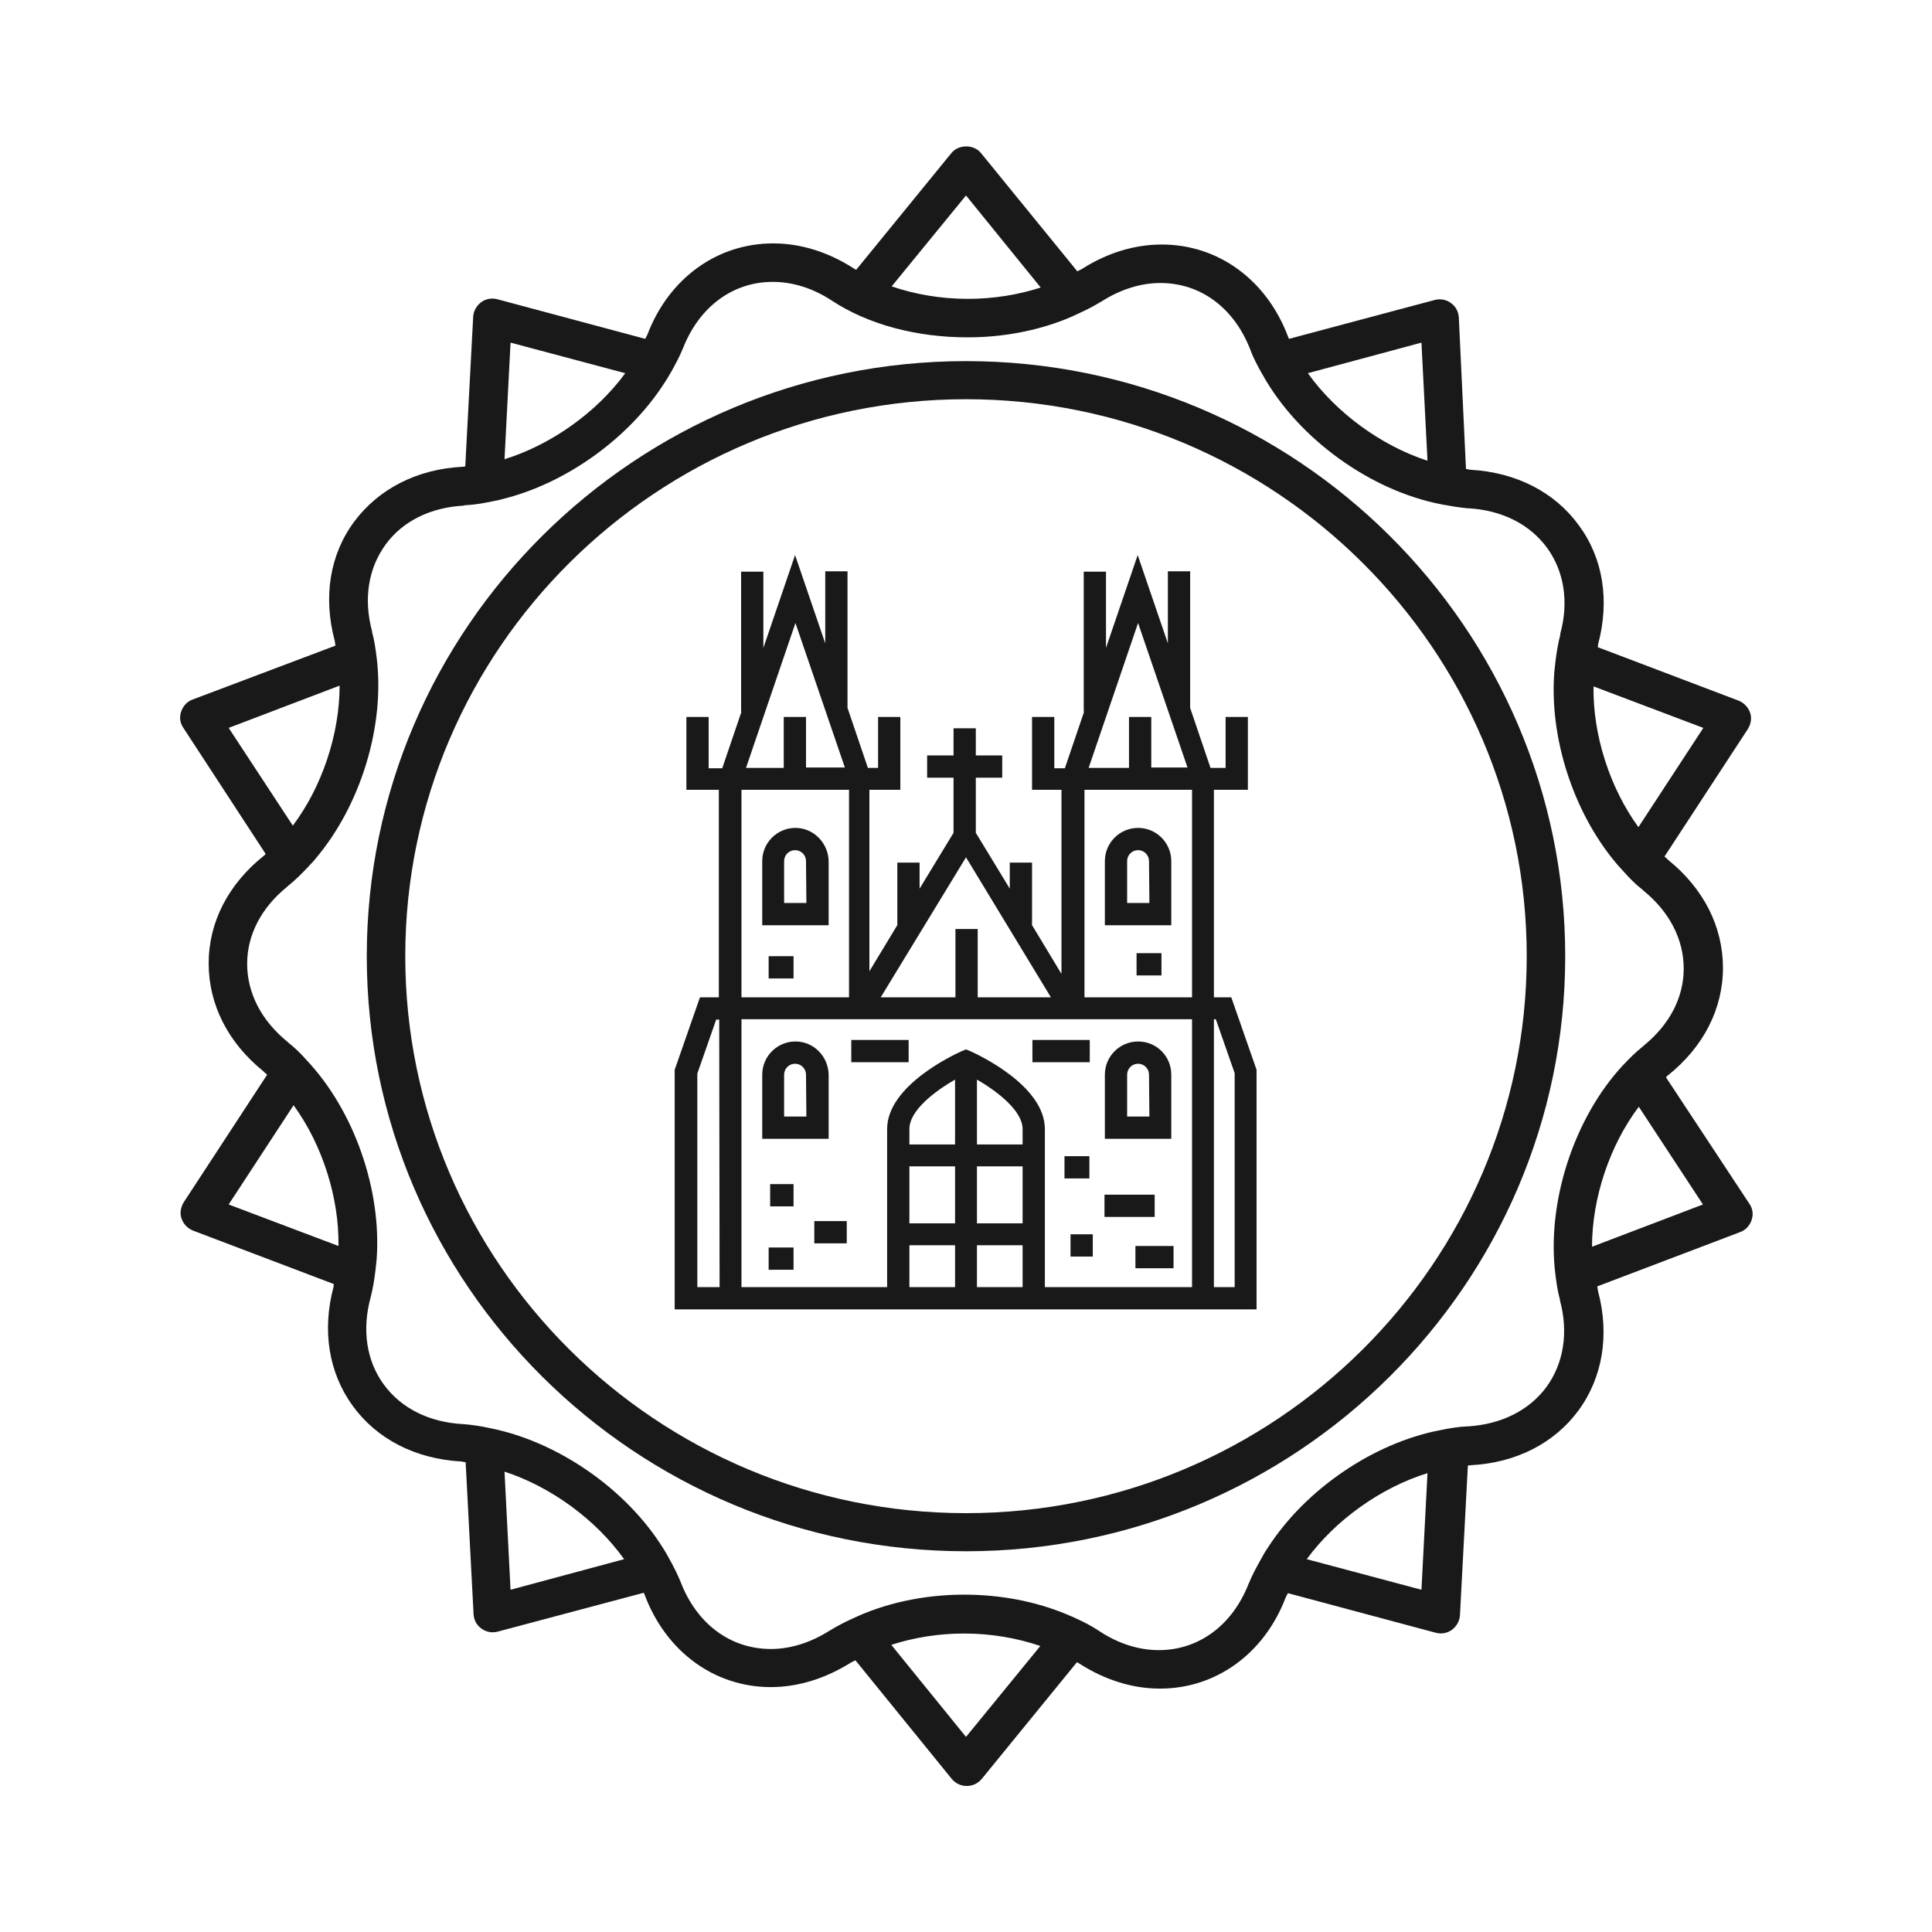 <?xml version="1.0" encoding="utf-8"?>
<svg version="1.1" id="Layer_1" xmlns="http://www.w3.org/2000/svg" x="0px" y="0px" viewBox="0 0 512 512" style="enable-background:new 0 0 512 512;" xml:space="preserve">
    <g fill="#1A1919"><path xmlns="http://www.w3.org/2000/svg" xmlns:xlink="http://www.w3.org/1999/xlink" d="M326.3,264.3h-4.6v-55h9V190h-5.9v13.5h-4l-5.4-15.9v-36.2h-5.9v19.1l-8-23.4l-8.4,24.6v-20.2h-5.9v37.1h0.1l-5.1,15 h-2.8V190h-5.9v19.3h7.8v48.8l-7.9-13.1h0.1v-16.4h-5.9v6.9l-9-14.8v-14.6h7v-5.9h-7v-7.2h-5.9v7.2h-7v5.9h7v14.6l-9,14.8v-6.9 h-5.9V245h0.1l-7.5,12.4v-48.1h8.2V190h-5.9v13.5H230l-5.4-15.9v-36.2h-5.9v19.1l-8-23.4l-8.4,24.6v-20.2h-5.9v37.1h0.1l-5.1,15 h-3.6V190h-5.9v19.3h8.6v55h-5l-6.7,19.2V347H333v-63.5L326.3,264.3z M190.7,341.1h-5.9v-56.6l5-14.3h0.8L190.7,341.1 L190.7,341.1z M301.6,165.1l13.1,38.3h-9.6V190h-5.9v13.5h-10.7L301.6,165.1z M256,227.2l22.5,37.1h-19.4v-18.1h-5.9v18.1h-19.8 L256,227.2z M210.8,165.1l13.1,38.3h-10.3V190h-5.9v13.5h-10L210.8,165.1z M196.5,209.3H225v55h-28.5V209.3z M253.1,341.1H241 v-11.1h12.1V341.1z M253.1,324.2H241v-15.1h12.1V324.2z M253.1,303.3H241v-4.1c0-5,6.9-10.1,12.1-13.1V303.3z M271,341.1h-12.1 v-11.1H271V341.1z M271,324.2h-12.1v-15.1H271V324.2z M271,303.3h-12.1v-17.2c5.2,3,12.1,8.2,12.1,13.1V303.3z M315.9,341.1h-39 v-41.9c0-11.5-17.7-19.7-19.7-20.6l-1.2-0.5l-1.2,0.5c-2,0.9-19.7,9.1-19.7,20.6v41.9h-38.6v-71h119.4L315.9,341.1L315.9,341.1z  M315.9,264.3h-28.5v-55h28.5V264.3z M327.2,341.1h-5.5v-71h0.5l5,14.3V341.1z"/><path xmlns="http://www.w3.org/2000/svg" xmlns:xlink="http://www.w3.org/1999/xlink" d="M210.8,219.4c-4.8,0-8.8,3.9-8.8,8.8v17h17.6v-17C219.5,223.4,215.6,219.4,210.8,219.4z M213.7,239.3h-5.9v-11.1 c0-1.6,1.3-2.9,2.9-2.9s2.9,1.3,2.9,2.9L213.7,239.3L213.7,239.3z"/><path xmlns="http://www.w3.org/2000/svg" xmlns:xlink="http://www.w3.org/1999/xlink" d="M301.6,219.4c-4.8,0-8.8,3.9-8.8,8.8v17h17.6v-17C310.4,223.4,306.5,219.4,301.6,219.4z M304.6,239.3h-5.9v-11.1 c0-1.6,1.3-2.9,2.9-2.9c1.6,0,2.9,1.3,2.9,2.9L304.6,239.3L304.6,239.3z"/><path xmlns="http://www.w3.org/2000/svg" xmlns:xlink="http://www.w3.org/1999/xlink" d="M210.8,276c-4.8,0-8.8,3.9-8.8,8.8v17h17.6v-17C219.5,279.9,215.6,276,210.8,276z M213.7,295.9h-5.9v-11.1 c0-1.6,1.3-2.9,2.9-2.9s2.9,1.3,2.9,2.9L213.7,295.9L213.7,295.9z"/><path xmlns="http://www.w3.org/2000/svg" xmlns:xlink="http://www.w3.org/1999/xlink" d="M301.6,276c-4.8,0-8.8,3.9-8.8,8.8v17h17.6v-17C310.4,279.9,306.5,276,301.6,276z M304.6,295.9h-5.9v-11.1 c0-1.6,1.3-2.9,2.9-2.9c1.6,0,2.9,1.3,2.9,2.9L304.6,295.9L304.6,295.9z"/><rect xmlns="http://www.w3.org/2000/svg" xmlns:xlink="http://www.w3.org/1999/xlink" height="5.9" width="6.2" x="204.1" y="313.8"/><rect xmlns="http://www.w3.org/2000/svg" xmlns:xlink="http://www.w3.org/1999/xlink" height="5.9" width="8.6" x="215.8" y="323.6"/><rect xmlns="http://www.w3.org/2000/svg" xmlns:xlink="http://www.w3.org/1999/xlink" height="5.9" width="6.6" x="203.7" y="330.6"/><rect xmlns="http://www.w3.org/2000/svg" xmlns:xlink="http://www.w3.org/1999/xlink" height="5.9" width="6.6" x="282.1" y="306.4"/><rect xmlns="http://www.w3.org/2000/svg" xmlns:xlink="http://www.w3.org/1999/xlink" height="5.9" width="15.2" x="273.6" y="275.6"/><rect xmlns="http://www.w3.org/2000/svg" xmlns:xlink="http://www.w3.org/1999/xlink" height="5.9" width="15.2" x="225.6" y="275.6"/><rect xmlns="http://www.w3.org/2000/svg" xmlns:xlink="http://www.w3.org/1999/xlink" height="5.9" width="13.3" x="292.7" y="316.6"/><rect xmlns="http://www.w3.org/2000/svg" xmlns:xlink="http://www.w3.org/1999/xlink" height="5.9" width="5.9" x="283.7" y="327.1"/><rect xmlns="http://www.w3.org/2000/svg" xmlns:xlink="http://www.w3.org/1999/xlink" height="5.9" width="10.1" x="300.9" y="330.2"/><rect xmlns="http://www.w3.org/2000/svg" xmlns:xlink="http://www.w3.org/1999/xlink" height="5.9" width="6.6" x="203.7" y="253.4"/><rect xmlns="http://www.w3.org/2000/svg" xmlns:xlink="http://www.w3.org/1999/xlink" height="5.9" width="6.6" x="301.2" y="252.6"/></g>
    <g fill="#1A1919">
		<path d="M256,401c-81.9,0-148.6-66.2-148.6-147.6S174.1,105.8,256,105.8s148.6,66.2,148.6,147.6S337.9,401,256,401
			 M256,95.7c-87.6,0-158.8,70.8-158.8,157.7c0,87,71.2,157.7,158.8,157.7s158.8-70.8,158.8-157.7S343.6,95.7,256,95.7"/>
        <path d="M421.9,330.4c0-12.9,4.7-26.9,12.4-37.1l17,25.9L421.9,330.4z M412.2,337.8c0.3,2.3,0.6,4.5,1.2,6.6
			c0,0.1,0,0.2,0,0.2c2.3,8.5,1,16.7-3.6,23c-4.6,6.2-11.9,9.8-20.6,10.4c-0.1,0-0.2,0-0.3,0c-2.4,0.1-4.8,0.5-7.2,1
			c-17.8,3.4-35.9,15.8-45.8,31.3c-0.7,1-1.3,2.1-1.9,3.2c-1.1,2-2.2,4-3,6c0,0.1-0.1,0.2-0.1,0.2c-4.3,11-13.2,17.6-23.8,17.6
			c-5.3,0-10.7-1.7-15.7-5c-2.7-1.8-5.8-3.3-9-4.6c-8-3.3-17.2-5.1-26.9-5.1c-10.8,0-21.1,2.3-29.7,6.4c-2,0.9-3.9,1.9-5.7,3
			c-0.1,0-0.1,0.1-0.2,0.1c-5,3.2-10.4,4.9-15.6,4.9c-10.7,0-19.6-6.6-23.9-17.7c-0.9-2.2-2-4.4-3.2-6.5c-0.4-0.8-0.9-1.6-1.4-2.4
			c-9.8-15.8-28.1-28.5-46.3-32c-2.2-0.5-4.5-0.8-6.7-1c-0.1,0-0.2,0-0.2,0c-8.9-0.5-16.3-4.2-20.9-10.5s-5.8-14.5-3.5-23
			c0.6-2.3,1-4.7,1.3-7.2c0.1-0.9,0.2-1.8,0.3-2.8c1.4-18.5-5.9-39.5-18.5-52.9c-1.5-1.7-3.1-3.3-4.9-4.7c-0.1-0.1-0.1-0.1-0.2-0.2
			c-6.9-5.6-10.7-12.9-10.7-20.7c0-7.7,3.8-14.9,10.6-20.4c0.1-0.1,0.1-0.1,0.2-0.2c1.9-1.5,3.6-3.2,5.3-5c0.6-0.7,1.3-1.3,1.9-2.1
			c12.1-14.2,18.6-35.4,16.3-53.6c-0.3-2.3-0.6-4.5-1.2-6.6c0-0.1,0-0.2,0-0.2c-2.3-8.6-1-16.7,3.6-23c4.5-6.2,11.9-9.8,20.6-10.3
			c0.1,0,0.2,0,0.3-0.1c2.4-0.1,4.8-0.5,7.2-1c0.9-0.2,1.8-0.3,2.7-0.6c16.9-4.1,33.6-16.1,43-30.7l0,0c0.7-1,1.3-2.1,1.9-3.1
			c1.1-2,2.2-4,3-6c0-0.1,0.1-0.1,0.1-0.2c4.3-11,13.2-17.6,23.8-17.6c5.3,0,10.7,1.7,15.7,5c9.6,6.3,22.4,9.7,35.9,9.7
			c9.3,0,18.2-1.7,26-4.8c1.2-0.5,2.4-1,3.6-1.6c2-0.9,3.9-1.9,5.7-3c0.1,0,0.2-0.1,0.2-0.1c5-3.2,10.4-4.9,15.6-4.9
			c10.7,0,19.6,6.6,23.9,17.8c0.8,2.2,2,4.4,3.2,6.5c9.4,16.9,28.6,30.8,47.6,34.4c2.2,0.4,4.5,0.8,6.7,1c0.1,0,0.2,0,0.2,0
			c8.9,0.5,16.3,4.2,20.9,10.5c4.5,6.2,5.8,14.3,3.5,22.7c0,0.1,0,0.2,0,0.3c-0.6,2.3-1,4.7-1.3,7.2c-0.1,0.9-0.2,1.8-0.3,2.8
			c-1.3,17.3,5,36.8,16.1,50.2c0.8,1,1.6,1.8,2.4,2.7c1.5,1.7,3.1,3.3,4.9,4.7c0.1,0.1,0.1,0.1,0.2,0.2c6.9,5.6,10.7,12.9,10.7,20.7
			c0,7.7-3.8,14.9-10.6,20.4c-0.1,0.1-0.1,0.1-0.2,0.2c-1.9,1.5-3.6,3.2-5.3,5C417.1,296.3,409.8,318.7,412.2,337.8z M376.7,421.3
			l-30.4-8.1c7.6-10.4,19.7-19,32-22.8L376.7,421.3z M256,460.3l-19.8-24.4c5.9-1.9,12.4-3,19.3-3c7.2,0,14,1.2,20.2,3.3L256,460.3z
			 M135.3,421.3l-1.6-31.3c12.3,4,24.2,12.7,31.7,23.2L135.3,421.3z M60.6,319.2l17.2-26.3c7.6,10.4,12.1,24.5,11.9,37.3L60.6,319.2
			z M60.6,192.9L90,181.7c0,12.9-4.7,26.9-12.4,37.1L60.6,192.9z M135.3,90.8l30.4,8.1c-7.6,10.4-19.7,19-32,22.8L135.3,90.8z
			 M256,51.8l19.8,24.4c-5.9,1.9-12.4,3-19.3,3c-7.2,0-14-1.2-20.2-3.3L256,51.8z M376.7,90.8l1.6,31.3c-12.3-4-24.2-12.7-31.7-23.2
			L376.7,90.8z M451.4,192.9l-17.2,26.3c-7.6-10.4-12.1-24.5-11.9-37.3L451.4,192.9z M441.5,285.5c0.2-0.2,0.3-0.4,0.5-0.5
			c9.4-7.5,14.6-17.6,14.6-28.5c0-10.9-5.1-21-14.5-28.6c-0.3-0.3-0.6-0.6-1-0.9l22.1-33.8c0.8-1.3,1.1-2.9,0.6-4.3
			c-0.5-1.5-1.6-2.6-3-3.2l-37.4-14.2c0.1-0.2,0.1-0.5,0.1-0.7c3.1-11.6,1.4-22.8-5.1-31.6c-6.4-8.8-16.6-14-28.6-14.7
			c-0.4,0-0.9-0.2-1.3-0.2l-1.9-40.2c-0.1-1.5-0.8-2.9-2.1-3.8c-1.2-0.9-2.8-1.2-4.3-0.8l-38.6,10.3c-0.1-0.2-0.2-0.4-0.3-0.7
			c-5.7-15-18.5-24.3-33.4-24.3c-7.2,0-14.5,2.2-21.2,6.5c-0.4,0.2-0.8,0.4-1.2,0.6L260,40.6c-1.9-2.4-6-2.4-7.9,0l-25.2,30.9
			c-0.2-0.1-0.4-0.2-0.7-0.4c-6.7-4.3-14-6.6-21.3-6.6c-14.8,0-27.6,9.2-33.3,24.1c-0.2,0.4-0.4,0.8-0.6,1.2l-39.2-10.5
			c-1.5-0.4-3.1-0.1-4.3,0.8c-1.2,0.9-2,2.3-2.1,3.8l-2.1,39.7c-0.2,0-0.5,0.1-0.7,0.1c-12,0.6-22.2,5.8-28.7,14.5
			c-6.5,8.7-8.3,20-5.2,31.6c0.1,0.4,0.1,0.9,0.2,1.3L51,185.4c-1.4,0.5-2.5,1.7-3,3.2s-0.3,3,0.6,4.3l21.8,33.4
			c-0.2,0.2-0.3,0.4-0.5,0.5c-9.4,7.5-14.6,17.6-14.6,28.5c0,10.9,5.1,21,14.5,28.6c0.3,0.3,0.6,0.6,1,0.9l-22.1,33.8
			c-0.8,1.3-1.1,2.9-0.6,4.3c0.5,1.5,1.6,2.6,3,3.2l37.4,14.2c-0.1,0.2-0.1,0.5-0.1,0.7c-3.1,11.6-1.3,22.8,5.1,31.6
			c6.4,8.8,16.6,14,28.6,14.7c0.4,0,0.9,0.2,1.3,0.2l2.1,40.3c0.1,1.5,0.8,2.9,2.1,3.8c1.2,0.9,2.8,1.2,4.3,0.8l38.7-10.3
			c0.1,0.2,0.2,0.4,0.3,0.7c5.7,15,18.5,24.3,33.4,24.3c7.2,0,14.5-2.3,21.2-6.5c0.4-0.2,0.8-0.4,1.2-0.6l25.5,31.4
			c1,1.2,2.4,1.9,4,1.9s3-0.7,4-1.9l25.2-30.9c0.2,0.1,0.4,0.2,0.7,0.4c6.7,4.3,14,6.6,21.3,6.6c14.8,0,27.6-9.2,33.3-24.1
			c0.2-0.4,0.4-0.8,0.6-1.2l39.2,10.5c1.5,0.4,3.1,0.1,4.3-0.8c1.2-0.9,2-2.3,2.1-3.8l2.1-39.7c0.2,0,0.5-0.1,0.7-0.1
			c12-0.6,22.2-5.8,28.6-14.5s8.3-20,5.2-31.6c-0.1-0.4-0.1-0.9-0.2-1.3l37.9-14.4c1.4-0.5,2.5-1.7,3-3.2s0.3-3-0.6-4.3L441.5,285.5
			z"/>
	</g>

</svg>
